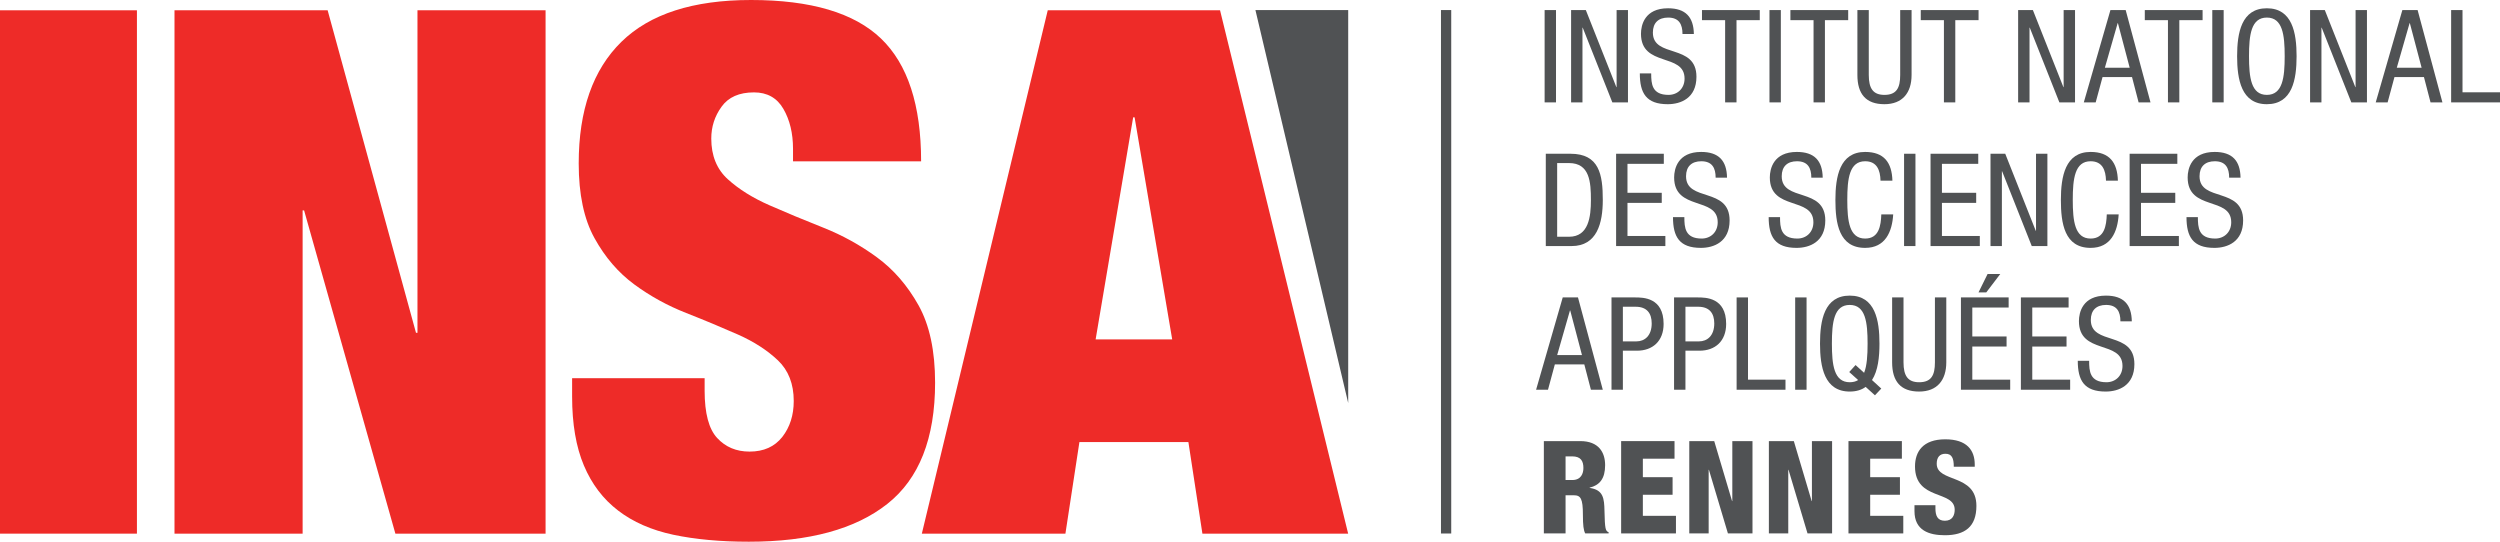 <?xml version="1.0" encoding="UTF-8"?>
<svg xmlns="http://www.w3.org/2000/svg" xmlns:xlink="http://www.w3.org/1999/xlink" width="609pt" height="131.96pt" viewBox="0 0 609 131.96">
<defs>
<clipPath id="clip-0">
<path clip-rule="nonzero" d="M 139 0 L 228 0 L 228 131.961 L 139 131.961 Z M 139 0 "/>
</clipPath>
</defs>
<path fill-rule="nonzero" fill="rgb(31.372%, 32.156%, 32.941%)" fill-opacity="1" d="M 351.02 2.449 L 353.52 2.449 L 353.52 129.961 L 351.02 129.961 Z M 351.02 2.449 "/>
<path fill-rule="nonzero" fill="rgb(93.332%, 16.862%, 15.686%)" fill-opacity="1" d="M 0 2.508 L 33.355 2.508 L 33.355 129.996 L 0 129.996 Z M 0 2.508 "/>
<path fill-rule="nonzero" fill="rgb(93.332%, 16.862%, 15.686%)" fill-opacity="1" d="M 79.812 2.508 L 101.336 81.07 L 101.695 81.07 L 101.695 2.508 L 132.902 2.508 L 132.902 129.996 L 96.316 129.996 L 74.078 51.258 L 73.719 51.258 L 73.719 129.996 L 42.508 129.996 L 42.508 2.508 L 79.812 2.508 "/>
<g clip-path="url(#clip-0)">
<path fill-rule="nonzero" fill="rgb(93.332%, 16.862%, 15.686%)" fill-opacity="1" d="M 193.18 36.25 C 193.18 32.445 192.387 29.199 190.836 26.527 C 189.281 23.84 186.887 22.504 183.668 22.504 C 180.074 22.504 177.445 23.664 175.777 25.988 C 174.094 28.305 173.266 30.891 173.266 33.758 C 173.266 37.918 174.609 41.227 177.297 43.664 C 179.992 46.105 183.363 48.211 187.426 49.996 C 191.496 51.781 195.859 53.598 200.527 55.445 C 205.188 57.297 209.555 59.703 213.621 62.684 C 217.684 65.656 221.062 69.555 223.754 74.371 C 226.445 79.195 227.789 85.473 227.789 93.211 C 227.789 106.785 223.906 116.641 216.137 122.762 C 208.355 128.906 197.117 131.961 182.41 131.961 C 175.473 131.961 169.344 131.391 164.02 130.266 C 158.707 129.133 154.215 127.168 150.57 124.367 C 146.922 121.578 144.141 117.914 142.234 113.383 C 140.324 108.863 139.367 103.266 139.367 96.602 L 139.367 92.129 L 171.648 92.129 L 171.648 95.176 C 171.648 100.66 172.664 104.492 174.695 106.691 C 176.734 108.902 179.355 110.008 182.59 110.008 C 186.062 110.008 188.703 108.805 190.574 106.43 C 192.422 104.051 193.355 101.145 193.355 97.676 C 193.355 93.52 192.059 90.207 189.492 87.773 C 186.918 85.332 183.691 83.246 179.812 81.516 C 175.922 79.801 171.711 78.035 167.172 76.25 C 162.613 74.465 158.398 72.145 154.516 69.289 C 150.629 66.426 147.402 62.684 144.832 58.031 C 142.254 53.402 140.973 47.32 140.973 39.824 C 140.973 26.855 144.441 16.969 151.383 10.18 C 158.316 3.398 168.836 0 182.949 0 C 197.531 0 208.082 3.129 214.605 9.383 C 221.121 15.629 224.383 25.602 224.383 39.293 L 193.18 39.293 L 193.18 36.25 "/>
</g>
<path fill-rule="nonzero" fill="rgb(93.332%, 16.862%, 15.686%)" fill-opacity="1" d="M 276.039 28.578 L 266.895 82.672 L 285.547 82.672 L 276.387 28.578 Z M 297.203 2.504 L 328.41 129.996 L 292.906 129.996 L 289.492 107.684 L 262.945 107.684 L 259.535 129.996 L 224.559 129.996 L 255.234 2.504 L 297.203 2.504 "/>
<path fill-rule="nonzero" fill="rgb(31.372%, 32.156%, 32.941%)" fill-opacity="1" d="M 305.82 2.445 L 328.422 2.445 L 328.422 98.184 Z M 305.82 2.445 "/>
<path fill-rule="nonzero" fill="rgb(31.372%, 32.156%, 32.941%)" fill-opacity="1" d="M 376.27 2.453 L 379.043 2.453 L 379.043 24.941 L 376.27 24.941 Z M 376.27 2.453 "/>
<path fill-rule="nonzero" fill="rgb(31.372%, 32.156%, 32.941%)" fill-opacity="1" d="M 382.719 2.453 L 386.309 2.453 L 393.742 21.223 L 393.805 21.223 L 393.805 2.453 L 396.574 2.453 L 396.574 24.941 L 392.766 24.941 L 385.551 6.738 L 385.488 6.738 L 385.488 24.941 L 382.719 24.941 L 382.719 2.453 "/>
<path fill-rule="nonzero" fill="rgb(31.372%, 32.156%, 32.941%)" fill-opacity="1" d="M 409.855 8.281 C 409.855 5.918 409.004 4.281 406.359 4.281 C 404.027 4.281 402.641 5.539 402.641 7.934 C 402.641 14.266 413.254 10.484 413.254 18.703 C 413.254 23.902 409.445 25.383 406.262 25.383 C 401.004 25.383 399.461 22.676 399.461 17.887 L 402.23 17.887 C 402.23 20.406 402.391 23.113 406.453 23.113 C 408.656 23.113 410.359 21.539 410.359 19.145 C 410.359 12.785 399.742 16.469 399.742 8.219 C 399.742 6.141 400.625 2.016 406.328 2.016 C 410.609 2.016 412.562 4.156 412.625 8.281 L 409.855 8.281 "/>
<path fill-rule="nonzero" fill="rgb(31.372%, 32.156%, 32.941%)" fill-opacity="1" d="M 423.012 24.941 L 420.242 24.941 L 420.242 4.91 L 414.602 4.91 L 414.602 2.453 L 428.68 2.453 L 428.68 4.91 L 423.012 4.91 L 423.012 24.941 "/>
<path fill-rule="nonzero" fill="rgb(31.372%, 32.156%, 32.941%)" fill-opacity="1" d="M 431.043 2.453 L 433.812 2.453 L 433.812 24.941 L 431.043 24.941 Z M 431.043 2.453 "/>
<path fill-rule="nonzero" fill="rgb(31.372%, 32.156%, 32.941%)" fill-opacity="1" d="M 444.551 24.941 L 441.781 24.941 L 441.781 4.91 L 436.141 4.91 L 436.141 2.453 L 450.219 2.453 L 450.219 4.91 L 444.551 4.91 L 444.551 24.941 "/>
<path fill-rule="nonzero" fill="rgb(31.372%, 32.156%, 32.941%)" fill-opacity="1" d="M 452.461 2.453 L 455.234 2.453 L 455.234 18.266 C 455.234 21.57 456.305 23.113 459.043 23.113 C 462.004 23.113 462.887 21.414 462.887 18.266 L 462.887 2.453 L 465.66 2.453 L 465.66 18.266 C 465.66 22.578 463.453 25.383 459.043 25.383 C 454.539 25.383 452.461 22.895 452.461 18.266 L 452.461 2.453 "/>
<path fill-rule="nonzero" fill="rgb(31.372%, 32.156%, 32.941%)" fill-opacity="1" d="M 476.309 24.941 L 473.539 24.941 L 473.539 4.91 L 467.898 4.91 L 467.898 2.453 L 481.977 2.453 L 481.977 4.91 L 476.309 4.91 L 476.309 24.941 "/>
<path fill-rule="nonzero" fill="rgb(31.372%, 32.156%, 32.941%)" fill-opacity="1" d="M 491.617 2.453 L 495.211 2.453 L 502.641 21.223 L 502.703 21.223 L 502.703 2.453 L 505.477 2.453 L 505.477 24.941 L 501.664 24.941 L 494.453 6.738 L 494.391 6.738 L 494.391 24.941 L 491.617 24.941 L 491.617 2.453 "/>
<path fill-rule="nonzero" fill="rgb(31.372%, 32.156%, 32.941%)" fill-opacity="1" d="M 512.746 16.5 L 518.793 16.5 L 515.926 5.637 L 515.863 5.637 Z M 514.102 2.453 L 517.816 2.453 L 523.863 24.941 L 520.965 24.941 L 519.359 18.77 L 512.18 18.77 L 510.508 24.941 L 507.613 24.941 L 514.102 2.453 "/>
<path fill-rule="nonzero" fill="rgb(31.372%, 32.156%, 32.941%)" fill-opacity="1" d="M 530.883 24.941 L 528.113 24.941 L 528.113 4.91 L 522.473 4.91 L 522.473 2.453 L 536.551 2.453 L 536.551 4.91 L 530.883 4.91 L 530.883 24.941 "/>
<path fill-rule="nonzero" fill="rgb(31.372%, 32.156%, 32.941%)" fill-opacity="1" d="M 538.914 2.453 L 541.684 2.453 L 541.684 24.941 L 538.914 24.941 Z M 538.914 2.453 "/>
<path fill-rule="nonzero" fill="rgb(31.372%, 32.156%, 32.941%)" fill-opacity="1" d="M 547.859 13.699 C 547.859 18.895 548.363 23.113 552.203 23.113 C 556.047 23.113 556.551 18.895 556.551 13.699 C 556.551 8.504 556.047 4.281 552.203 4.281 C 548.363 4.281 547.859 8.504 547.859 13.699 Z M 559.449 13.699 C 559.449 19.367 558.41 25.383 552.203 25.383 C 546 25.383 544.961 19.367 544.961 13.699 C 544.961 8.027 546 2.016 552.203 2.016 C 558.41 2.016 559.449 8.027 559.449 13.699 "/>
<path fill-rule="nonzero" fill="rgb(31.372%, 32.156%, 32.941%)" fill-opacity="1" d="M 562.734 2.453 L 566.324 2.453 L 573.758 21.223 L 573.82 21.223 L 573.82 2.453 L 576.59 2.453 L 576.59 24.941 L 572.781 24.941 L 565.566 6.738 L 565.504 6.738 L 565.504 24.941 L 562.734 24.941 L 562.734 2.453 "/>
<path fill-rule="nonzero" fill="rgb(31.372%, 32.156%, 32.941%)" fill-opacity="1" d="M 583.859 16.5 L 589.906 16.5 L 587.039 5.637 L 586.977 5.637 Z M 585.215 2.453 L 588.93 2.453 L 594.977 24.941 L 592.078 24.941 L 590.473 18.77 L 583.293 18.77 L 581.625 24.941 L 578.727 24.941 L 585.215 2.453 "/>
<path fill-rule="nonzero" fill="rgb(31.372%, 32.156%, 32.941%)" fill-opacity="1" d="M 597.098 2.453 L 599.867 2.453 L 599.867 22.484 L 609 22.484 L 609 24.941 L 597.098 24.941 L 597.098 2.453 "/>
<path fill-rule="nonzero" fill="rgb(31.372%, 32.156%, 32.941%)" fill-opacity="1" d="M 379.324 57.672 L 382.223 57.672 C 387.012 57.672 387.547 52.762 387.547 48.73 C 387.547 44.383 387.262 39.723 382.223 39.723 L 379.324 39.723 Z M 376.555 37.453 L 382.57 37.453 C 389.562 37.453 390.441 42.492 390.441 48.699 C 390.441 54.367 389.027 59.941 382.852 59.941 L 376.555 59.941 L 376.555 37.453 "/>
<path fill-rule="nonzero" fill="rgb(31.372%, 32.156%, 32.941%)" fill-opacity="1" d="M 393.684 37.453 L 405.305 37.453 L 405.305 39.91 L 396.453 39.91 L 396.453 46.965 L 404.801 46.965 L 404.801 49.422 L 396.453 49.422 L 396.453 57.484 L 405.684 57.484 L 405.684 59.941 L 393.684 59.941 L 393.684 37.453 "/>
<path fill-rule="nonzero" fill="rgb(31.372%, 32.156%, 32.941%)" fill-opacity="1" d="M 417.93 43.281 C 417.93 40.918 417.078 39.281 414.434 39.281 C 412.105 39.281 410.719 40.539 410.719 42.934 C 410.719 49.266 421.332 45.484 421.332 53.703 C 421.332 58.902 417.52 60.383 414.34 60.383 C 409.082 60.383 407.539 57.672 407.539 52.887 L 410.309 52.887 C 410.309 55.406 410.465 58.113 414.527 58.113 C 416.734 58.113 418.434 56.539 418.434 54.145 C 418.434 47.785 407.82 51.469 407.82 43.219 C 407.82 41.141 408.703 37.012 414.402 37.012 C 418.688 37.012 420.641 39.156 420.703 43.281 L 417.93 43.281 "/>
<path fill-rule="nonzero" fill="rgb(31.372%, 32.156%, 32.941%)" fill-opacity="1" d="M 441.238 43.281 C 441.238 40.918 440.391 39.281 437.742 39.281 C 435.414 39.281 434.027 40.539 434.027 42.934 C 434.027 49.266 444.641 45.484 444.641 53.703 C 444.641 58.902 440.832 60.383 437.648 60.383 C 432.391 60.383 430.848 57.672 430.848 52.887 L 433.617 52.887 C 433.617 55.406 433.777 58.113 437.84 58.113 C 440.043 58.113 441.742 56.539 441.742 54.145 C 441.742 47.785 431.129 51.469 431.129 43.219 C 431.129 41.141 432.012 37.012 437.711 37.012 C 441.996 37.012 443.949 39.156 444.012 43.281 L 441.238 43.281 "/>
<path fill-rule="nonzero" fill="rgb(31.372%, 32.156%, 32.941%)" fill-opacity="1" d="M 461.184 52.227 C 460.93 56.477 459.262 60.383 454.348 60.383 C 447.953 60.383 447.105 54.367 447.105 48.699 C 447.105 43.027 448.145 37.012 454.348 37.012 C 458.945 37.012 460.867 39.594 460.992 44.004 L 458.094 44.004 C 458.031 41.453 457.215 39.281 454.348 39.281 C 450.504 39.281 450 43.5 450 48.699 C 450 53.895 450.504 58.113 454.348 58.113 C 457.719 58.113 458.191 54.965 458.285 52.227 L 461.184 52.227 "/>
<path fill-rule="nonzero" fill="rgb(31.372%, 32.156%, 32.941%)" fill-opacity="1" d="M 463.832 37.453 L 466.605 37.453 L 466.605 59.941 L 463.832 59.941 Z M 463.832 37.453 "/>
<path fill-rule="nonzero" fill="rgb(31.372%, 32.156%, 32.941%)" fill-opacity="1" d="M 470.281 37.453 L 481.902 37.453 L 481.902 39.91 L 473.055 39.91 L 473.055 46.965 L 481.398 46.965 L 481.398 49.422 L 473.055 49.422 L 473.055 57.484 L 482.281 57.484 L 482.281 59.941 L 470.281 59.941 L 470.281 37.453 "/>
<path fill-rule="nonzero" fill="rgb(31.372%, 32.156%, 32.941%)" fill-opacity="1" d="M 484.887 37.453 L 488.477 37.453 L 495.91 56.223 L 495.973 56.223 L 495.973 37.453 L 498.746 37.453 L 498.746 59.941 L 494.934 59.941 L 487.723 41.738 L 487.66 41.738 L 487.66 59.941 L 484.887 59.941 L 484.887 37.453 "/>
<path fill-rule="nonzero" fill="rgb(31.372%, 32.156%, 32.941%)" fill-opacity="1" d="M 516.109 52.227 C 515.855 56.477 514.188 60.383 509.273 60.383 C 502.879 60.383 502.031 54.367 502.031 48.699 C 502.031 43.027 503.07 37.012 509.273 37.012 C 513.871 37.012 515.793 39.594 515.918 44.004 L 513.023 44.004 C 512.957 41.453 512.141 39.281 509.273 39.281 C 505.43 39.281 504.926 43.5 504.926 48.699 C 504.926 53.895 505.43 58.113 509.273 58.113 C 512.645 58.113 513.117 54.965 513.211 52.227 L 516.109 52.227 "/>
<path fill-rule="nonzero" fill="rgb(31.372%, 32.156%, 32.941%)" fill-opacity="1" d="M 518.777 37.453 L 530.398 37.453 L 530.398 39.91 L 521.547 39.91 L 521.547 46.965 L 529.895 46.965 L 529.895 49.422 L 521.547 49.422 L 521.547 57.484 L 530.773 57.484 L 530.773 59.941 L 518.777 59.941 L 518.777 37.453 "/>
<path fill-rule="nonzero" fill="rgb(31.372%, 32.156%, 32.941%)" fill-opacity="1" d="M 543.023 43.281 C 543.023 40.918 542.172 39.281 539.527 39.281 C 537.195 39.281 535.809 40.539 535.809 42.934 C 535.809 49.266 546.426 45.484 546.426 53.703 C 546.426 58.902 542.613 60.383 539.434 60.383 C 534.172 60.383 532.629 57.672 532.629 52.887 L 535.402 52.887 C 535.402 55.406 535.559 58.113 539.621 58.113 C 541.824 58.113 543.527 56.539 543.527 54.145 C 543.527 47.785 532.914 51.469 532.914 43.219 C 532.914 41.141 533.793 37.012 539.496 37.012 C 543.777 37.012 545.73 39.156 545.793 43.281 L 543.023 43.281 "/>
<path fill-rule="nonzero" fill="rgb(31.372%, 32.156%, 32.941%)" fill-opacity="1" d="M 379.324 86.5 L 385.371 86.5 L 382.508 75.637 L 382.441 75.637 Z M 380.68 72.453 L 384.395 72.453 L 390.441 94.941 L 387.547 94.941 L 385.938 88.77 L 378.758 88.77 L 377.09 94.941 L 374.191 94.941 L 380.68 72.453 "/>
<path fill-rule="nonzero" fill="rgb(31.372%, 32.156%, 32.941%)" fill-opacity="1" d="M 395.332 83.16 L 398.641 83.16 C 400.656 83.16 402.355 81.777 402.355 78.785 C 402.355 76.328 401.191 74.723 398.453 74.723 L 395.332 74.723 Z M 392.562 72.453 L 398.293 72.453 C 400.246 72.453 405.254 72.453 405.254 78.91 C 405.254 83.098 402.578 85.43 398.766 85.43 L 395.332 85.43 L 395.332 94.941 L 392.562 94.941 L 392.562 72.453 "/>
<path fill-rule="nonzero" fill="rgb(31.372%, 32.156%, 32.941%)" fill-opacity="1" d="M 410.574 83.16 L 413.879 83.16 C 415.895 83.16 417.598 81.777 417.598 78.785 C 417.598 76.328 416.43 74.723 413.691 74.723 L 410.574 74.723 Z M 407.801 72.453 L 413.535 72.453 C 415.484 72.453 420.492 72.453 420.492 78.91 C 420.492 83.098 417.816 85.43 414.008 85.43 L 410.574 85.43 L 410.574 94.941 L 407.801 94.941 L 407.801 72.453 "/>
<path fill-rule="nonzero" fill="rgb(31.372%, 32.156%, 32.941%)" fill-opacity="1" d="M 423.039 72.453 L 425.812 72.453 L 425.812 92.484 L 434.945 92.484 L 434.945 94.941 L 423.039 94.941 L 423.039 72.453 "/>
<path fill-rule="nonzero" fill="rgb(31.372%, 32.156%, 32.941%)" fill-opacity="1" d="M 437.305 72.453 L 440.078 72.453 L 440.078 94.941 L 437.305 94.941 Z M 437.305 72.453 "/>
<path fill-rule="nonzero" fill="rgb(31.372%, 32.156%, 32.941%)" fill-opacity="1" d="M 450.473 90.625 L 452.016 88.926 L 454.094 90.816 C 454.785 89.113 454.945 86.562 454.945 83.699 C 454.945 78.5 454.441 74.281 450.598 74.281 C 446.754 74.281 446.25 78.5 446.25 83.699 C 446.25 88.895 446.754 93.113 450.598 93.113 C 451.418 93.113 452.109 92.926 452.645 92.578 Z M 454.473 94.246 C 453.496 94.973 452.203 95.383 450.598 95.383 C 444.395 95.383 443.355 89.367 443.355 83.699 C 443.355 78.027 444.395 72.012 450.598 72.012 C 456.801 72.012 457.84 78.027 457.84 83.699 C 457.84 86.941 457.496 90.312 456.016 92.578 L 458.281 94.656 L 456.738 96.297 L 454.473 94.246 "/>
<path fill-rule="nonzero" fill="rgb(31.372%, 32.156%, 32.941%)" fill-opacity="1" d="M 460.922 72.453 L 463.695 72.453 L 463.695 88.266 C 463.695 91.57 464.766 93.113 467.504 93.113 C 470.465 93.113 471.348 91.414 471.348 88.266 L 471.348 72.453 L 474.117 72.453 L 474.117 88.266 C 474.117 92.578 471.914 95.383 467.504 95.383 C 463 95.383 460.922 92.895 460.922 88.266 L 460.922 72.453 "/>
<path fill-rule="nonzero" fill="rgb(31.372%, 32.156%, 32.941%)" fill-opacity="1" d="M 484.172 66.754 L 487.258 66.754 L 483.855 71.227 L 481.965 71.227 Z M 477.684 72.453 L 489.305 72.453 L 489.305 74.91 L 480.453 74.91 L 480.453 81.965 L 488.801 81.965 L 488.801 84.422 L 480.453 84.422 L 480.453 92.484 L 489.684 92.484 L 489.684 94.941 L 477.684 94.941 L 477.684 72.453 "/>
<path fill-rule="nonzero" fill="rgb(31.372%, 32.156%, 32.941%)" fill-opacity="1" d="M 492.289 72.453 L 503.91 72.453 L 503.91 74.91 L 495.062 74.91 L 495.062 81.965 L 503.406 81.965 L 503.406 84.422 L 495.062 84.422 L 495.062 92.484 L 504.289 92.484 L 504.289 94.941 L 492.289 94.941 L 492.289 72.453 "/>
<path fill-rule="nonzero" fill="rgb(31.372%, 32.156%, 32.941%)" fill-opacity="1" d="M 516.535 78.281 C 516.535 75.918 515.688 74.281 513.039 74.281 C 510.711 74.281 509.324 75.539 509.324 77.934 C 509.324 84.266 519.938 80.484 519.938 88.703 C 519.938 93.902 516.125 95.383 512.945 95.383 C 507.688 95.383 506.145 92.672 506.145 87.887 L 508.914 87.887 C 508.914 90.406 509.07 93.113 513.137 93.113 C 515.34 93.113 517.039 91.539 517.039 89.145 C 517.039 82.785 506.426 86.469 506.426 78.219 C 506.426 76.141 507.309 72.012 513.008 72.012 C 517.293 72.012 519.246 74.156 519.309 78.281 L 516.535 78.281 "/>
<path fill-rule="nonzero" fill="rgb(31.372%, 32.156%, 32.941%)" fill-opacity="1" d="M 381.371 116.934 L 383.012 116.934 C 385.152 116.934 385.719 115.328 385.719 114.008 C 385.719 112.305 385.09 111.172 382.98 111.172 L 381.371 111.172 Z M 376.082 107.453 L 384.961 107.453 C 389.465 107.453 391.008 110.227 391.008 113.312 C 391.008 116.59 389.688 118.195 387.23 118.793 L 387.23 118.855 C 390.602 119.328 390.789 121.438 390.852 124.461 C 390.945 128.902 391.105 129.344 391.859 129.656 L 391.859 129.941 L 386.16 129.941 C 385.75 129.188 385.594 127.926 385.594 125.375 C 385.594 121.469 385.059 120.648 383.387 120.648 L 381.371 120.648 L 381.371 129.941 L 376.082 129.941 L 376.082 107.453 "/>
<path fill-rule="nonzero" fill="rgb(31.372%, 32.156%, 32.941%)" fill-opacity="1" d="M 394.91 107.453 L 407.914 107.453 L 407.914 111.738 L 400.199 111.738 L 400.199 116.242 L 407.441 116.242 L 407.441 120.523 L 400.199 120.523 L 400.199 125.656 L 408.262 125.656 L 408.262 129.941 L 394.91 129.941 L 394.91 107.453 "/>
<path fill-rule="nonzero" fill="rgb(31.372%, 32.156%, 32.941%)" fill-opacity="1" d="M 411.508 107.453 L 417.586 107.453 L 421.93 122.066 L 421.992 122.066 L 421.992 107.453 L 426.906 107.453 L 426.906 129.941 L 420.922 129.941 L 416.293 114.445 L 416.23 114.445 L 416.23 129.941 L 411.508 129.941 L 411.508 107.453 "/>
<path fill-rule="nonzero" fill="rgb(31.372%, 32.156%, 32.941%)" fill-opacity="1" d="M 430.898 107.453 L 436.977 107.453 L 441.32 122.066 L 441.383 122.066 L 441.383 107.453 L 446.297 107.453 L 446.297 129.941 L 440.312 129.941 L 435.684 114.445 L 435.621 114.445 L 435.621 129.941 L 430.898 129.941 L 430.898 107.453 "/>
<path fill-rule="nonzero" fill="rgb(31.372%, 32.156%, 32.941%)" fill-opacity="1" d="M 450.289 107.453 L 463.297 107.453 L 463.297 111.738 L 455.578 111.738 L 455.578 116.242 L 462.824 116.242 L 462.824 120.523 L 455.578 120.523 L 455.578 125.656 L 463.641 125.656 L 463.641 129.941 L 450.289 129.941 L 450.289 107.453 "/>
<path fill-rule="nonzero" fill="rgb(31.372%, 32.156%, 32.941%)" fill-opacity="1" d="M 471.473 123.074 L 471.473 123.863 C 471.473 125.562 471.941 126.855 473.77 126.855 C 475.629 126.855 476.164 125.469 476.164 124.18 C 476.164 119.328 466.496 122.035 466.496 113.625 C 466.496 110.035 468.414 107.016 473.863 107.016 C 479.156 107.016 481.047 109.691 481.047 113.156 L 481.047 113.691 L 475.941 113.691 C 475.941 112.617 475.816 111.832 475.504 111.328 C 475.188 110.793 474.684 110.539 473.895 110.539 C 472.574 110.539 471.785 111.328 471.785 112.965 C 471.785 117.656 481.453 115.297 481.453 123.234 C 481.453 128.336 478.621 130.383 473.77 130.383 C 469.926 130.383 466.367 129.219 466.367 124.523 L 466.367 123.074 L 471.473 123.074 "/>
</svg>
